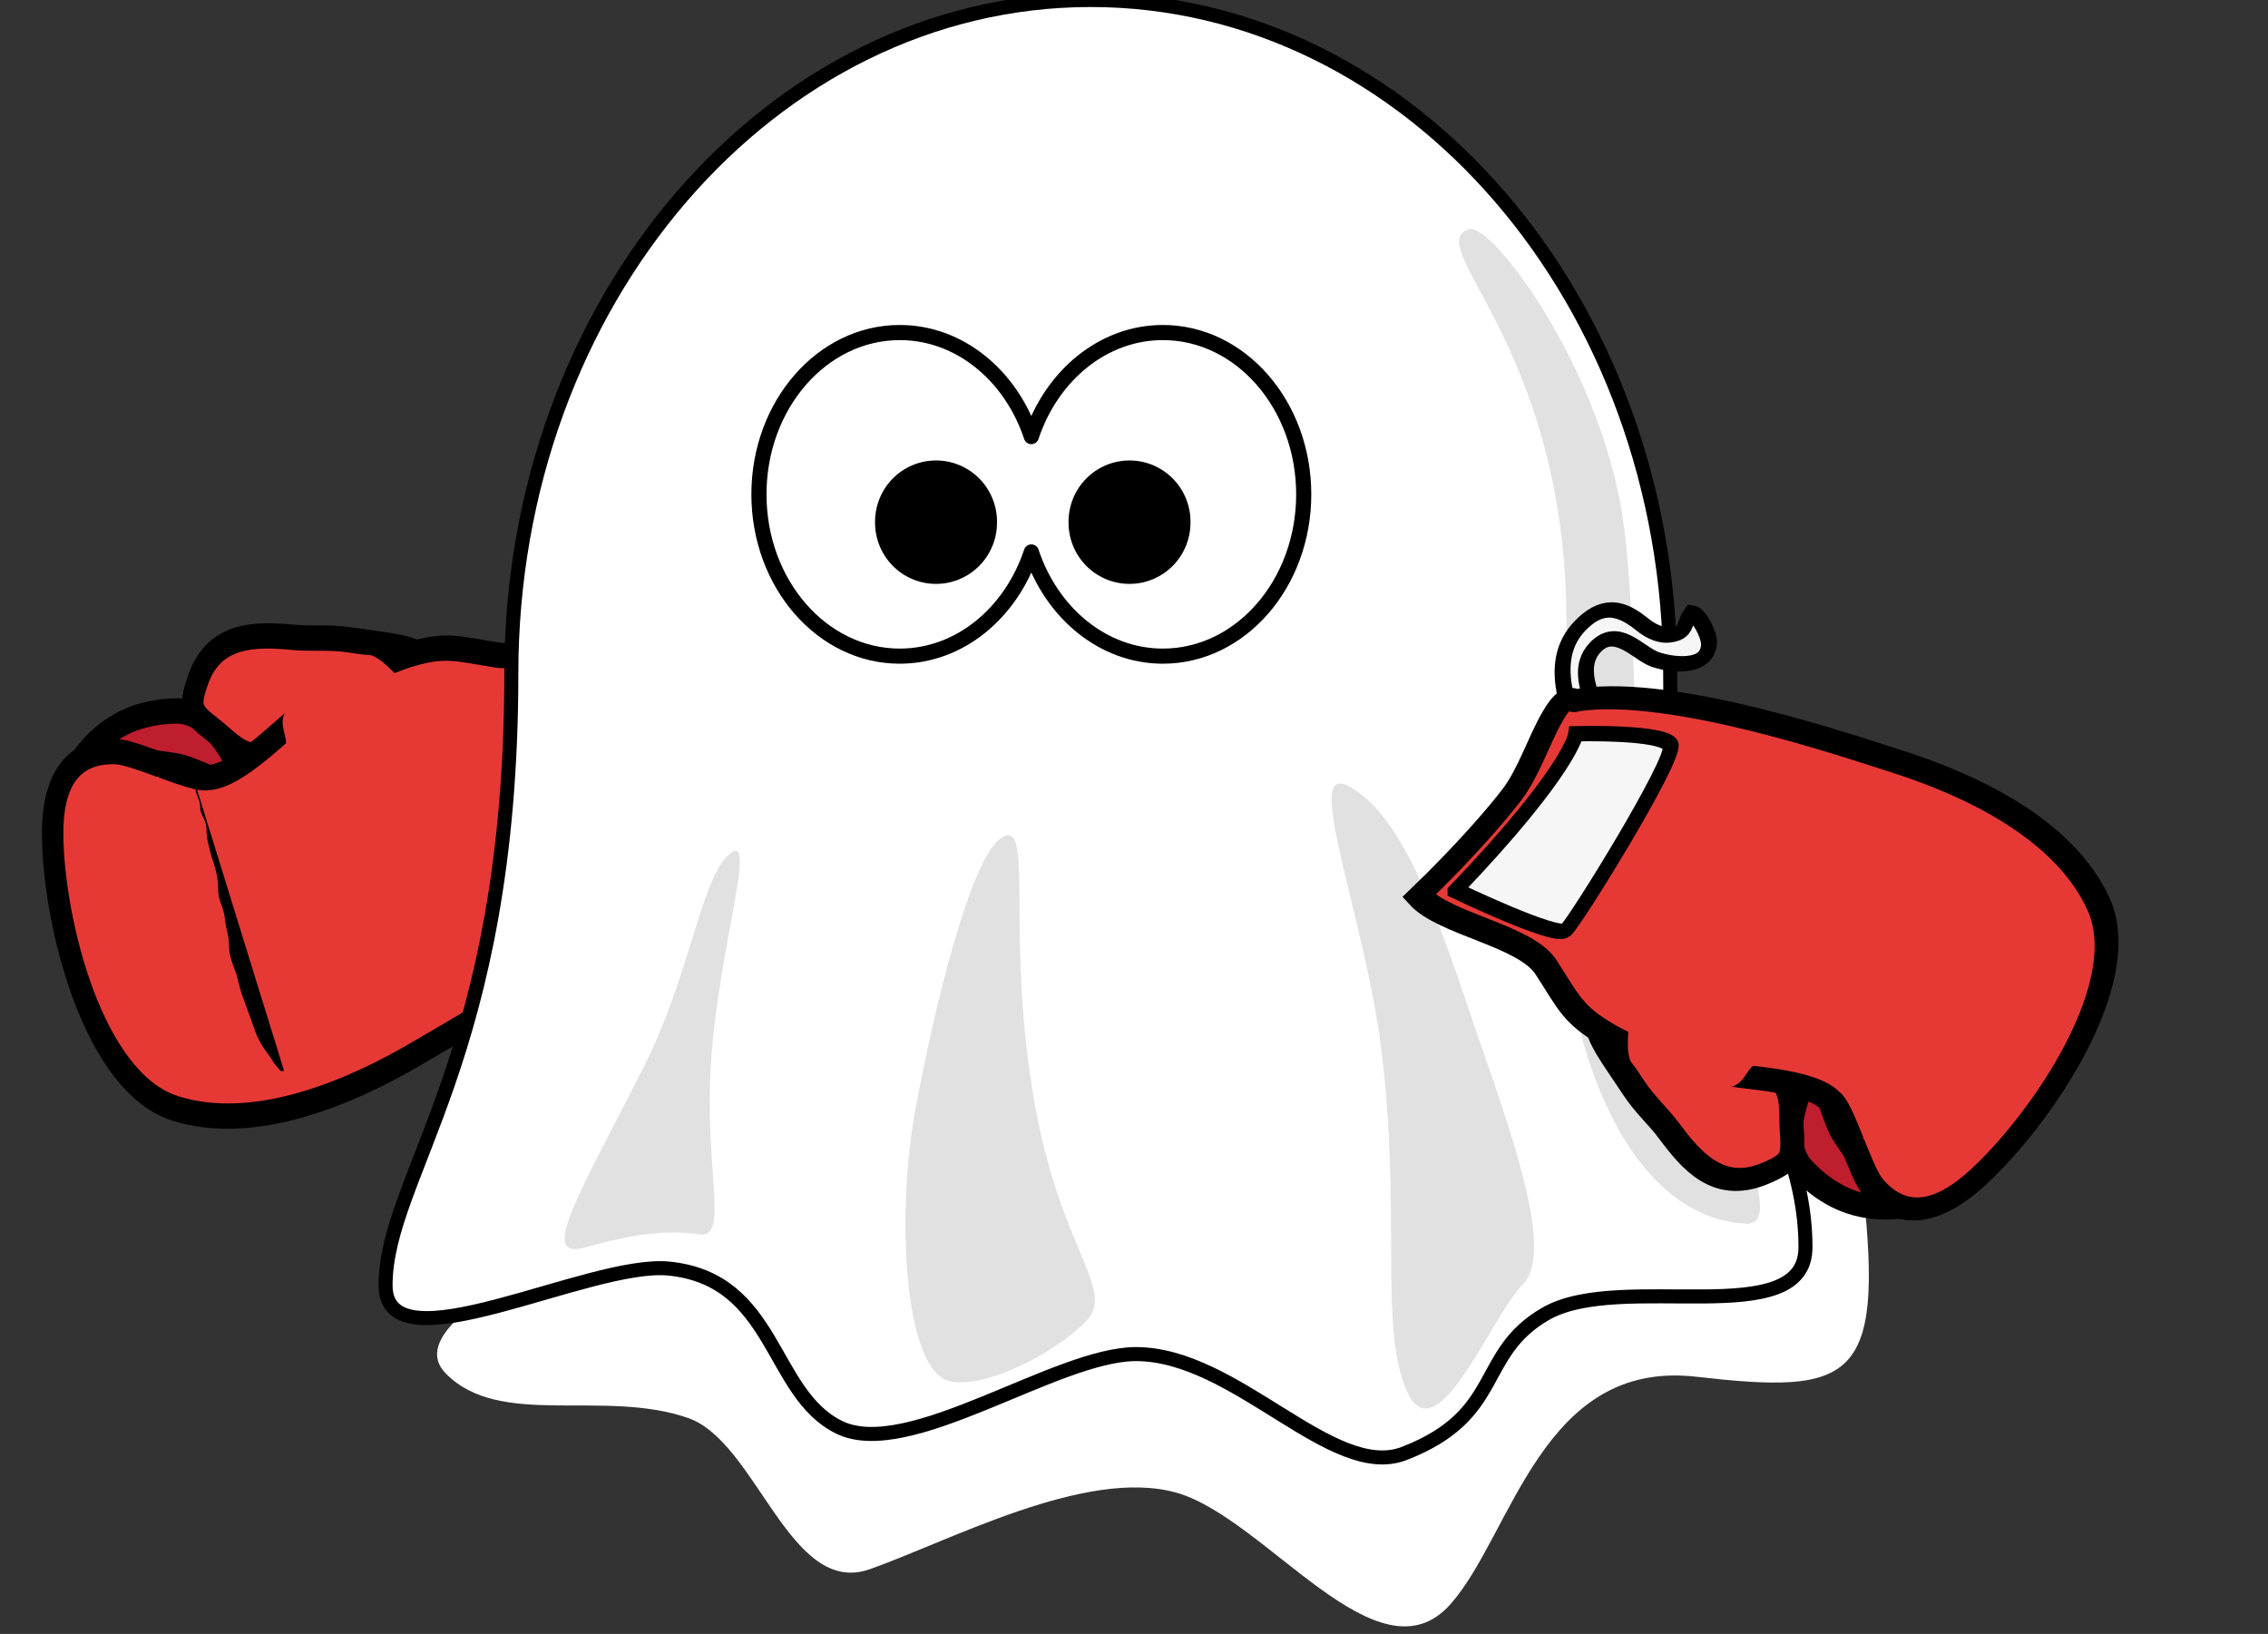 <?xml version="1.0"?><svg width="600.004" height="432.226" xmlns="http://www.w3.org/2000/svg" xmlns:xlink="http://www.w3.org/1999/xlink">
 <rect width="100%" height="100%" fill="#333333" stroke="none"/>
 <title>brandons designs</title>
 <g>
  <title>Layer 1</title>
  <polyline id="svg_9" points="-396.498,201.774 -396.498,202.774 -395.498,203.774 -394.498,204.774 -392.498,207.774 -390.498,209.774 -386.498,212.774 -382.498,215.774 -375.498,220.774 " opacity="0.5" stroke-linecap="round" fill="none"/>
  <g id="svg_11">
   <use id="svg_4" x="69.972" y="38.265" transform="rotate(-176.566, 103.473, 227.279) matrix(1.89, 0, 0, 2.233, -855.867, -782.532)" xlink:href="#svg_2"/>
   <g id="layer1">
    <path d="m117.939,363.33c14.338,14.607 41.604,3.984 64.074,11.765c18.219,6.309 26.889,47.494 48.08,40.016c21.191,-7.478 57.119,-26.888 80.963,-20.296c23.844,6.591 53.551,51.282 72.75,29.456c16.306,-18.537 24.104,-64.742 64.888,-60.087c40.909,4.669 49.736,1.544 44.245,-48.913c-3.185,-29.27 22.2,-53.578 -12.144,-76.305c-53.554,-35.439 -138.729,-13.393 -190.334,21.276c-59.092,39.698 -194.071,81.137 -172.522,103.089z" id="path3282" stroke-width="1px" fill-rule="evenodd" fill="#ffffff"/>
    <path d="m441.85,178.155c0,88.17 35.791,110.899 35.791,151.792c0,22.681 -35.398,-27.978 -55.259,-16.512c-18.42,10.635 -41.111,20.681 -64.144,4.841c-13.717,-9.433 5.41,-24.788 -21.11,-24.788c-21.154,0 -53.393,15.22 -73.563,18.499c-18.337,2.981 -37.912,-16.489 -70.263,-5.392c-20.119,6.901 -91.303,56.105 -91.303,33.424c0,-28.885 33.273,-60.352 33.273,-161.864c0,-98.341 68.673,-178.155 153.288,-178.155c84.615,0 153.289,79.813 153.289,178.155z" id="path2399" stroke-miterlimit="4" stroke-linejoin="round" stroke-linecap="round" stroke-width="3.71" fill-rule="nonzero" fill-opacity="0.627" fill="#dbdbe3"/>
    <path d="m441.85,178.155c0,88.17 35.791,110.899 35.791,151.792c0,22.681 -48.884,6.134 -68.744,17.601c-18.42,10.635 -10.874,26.655 -37.395,36.933c-19.054,7.384 -44.46,-26.282 -70.98,-26.282c-21.154,0 -60.197,28.376 -78.534,19.357c-18.337,-9.019 -16.598,-39.066 -44.949,-41.969c-21.159,-2.167 -75.039,27.113 -75.039,4.433c0,-28.885 33.273,-60.352 33.273,-161.864c0,-98.341 68.673,-178.155 153.288,-178.155c84.615,0 153.289,79.813 153.289,178.155z" id="path2383" stroke-miterlimit="4" stroke-linejoin="round" stroke-linecap="round" stroke-width="3.71" stroke="#000000" fill-rule="nonzero" fill="#ffffff"/>
    <path d="m238.03,87.967c-20.563,0 -37.251,19.174 -37.251,42.801c0,23.627 16.688,42.801 37.251,42.801c15.888,0 29.46,-11.461 34.811,-27.564c5.351,16.104 18.923,27.564 34.811,27.564c20.563,0 37.251,-19.174 37.251,-42.801c0,-23.627 -16.688,-42.801 -37.251,-42.801c-15.885,0 -29.458,11.427 -34.811,27.526c-5.353,-16.099 -18.926,-27.526 -34.811,-27.526z" id="path2387" stroke-miterlimit="4" stroke-linejoin="round" stroke-linecap="round" stroke-width="4" stroke="#000000" fill-rule="nonzero" fill="#ffffff"/>
    <path d="m314.945,138.131a16.13,16.196 0 1 1 -32.259,0a16.13,16.196 0 1 1 32.259,0z" id="path2389" stroke-miterlimit="4" stroke-linejoin="round" stroke-linecap="round" stroke-width="55.657" fill-rule="nonzero" fill="#000000"/>
    <path d="m263.759,138.131a16.13,16.196 0 1 1 -32.259,0a16.13,16.196 0 1 1 32.259,0z" id="path2396" stroke-miterlimit="4" stroke-linejoin="round" stroke-linecap="round" stroke-width="55.657" fill-rule="nonzero" fill="#000000"/>
    <path d="m388.591,60.648c5.902,-2.08 35.598,37.205 41.012,78.489c3.682,28.079 2.121,71.418 6.364,96.167c4.243,24.749 40.915,88.991 26.163,88.388c-34.648,-1.414 -56.752,-57.149 -48.841,-136.865c8.922,-89.899 -38.625,-121.271 -24.698,-126.179z" id="path2398" stroke-width="1px" fill-rule="evenodd" fill-opacity="0.118" fill="#000000"/>
    <path d="m402.733,339.955c-8.019,7.855 -22.627,45.255 -30.406,28.284c-7.778,-16.971 -1.287,-47.191 -7.071,-91.924c-4.4,-34.024 -20.587,-74.625 -8.678,-68.439c11.868,6.165 20.493,24.751 31.305,57.125c9.453,28.304 24.456,65.542 14.849,74.953z" id="path3170" stroke-width="1px" fill-rule="evenodd" fill-opacity="0.118" fill="#000000"/>
    <path d="m287.469,349.34c-7.671,8.195 -26.443,17.954 -35.941,16.107c-12.511,-2.433 -14.438,-44.388 -9.414,-71.66c4.95,-26.87 14.487,-66.042 22.456,-71.918c9.692,-7.146 0.702,26.773 9.793,73.403c6.956,35.681 20.592,46.071 13.107,54.069z" id="path3172" stroke-width="1px" fill-rule="evenodd" fill-opacity="0.118" fill="#000000"/>
    <path d="m184.945,326.52c-11.108,-1.62 -21.615,1.14 -30.406,3.536c-12.297,3.351 -0.781,-15.154 15.556,-47.376c12.356,-24.369 15.255,-49.484 22.42,-56.317c8.535,-8.14 -2.387,23.698 -4.414,54.625c-1.88,28.683 5.036,46.728 -3.157,45.533z" id="path3174" stroke-width="1px" fill-rule="evenodd" fill-opacity="0.118" fill="#000000"/>
    <path d="m161.61,108.024c27.337,-73.67 79.953,-89.138 93.338,-88.388c20.327,1.139 14.724,30.624 -24.749,41.012c-40.231,10.588 -82.972,86.136 -68.589,47.376z" id="path3279" stroke-width="1px" fill-rule="evenodd" fill-opacity="0.627" fill="#ffffff"/>
   </g>
   <use x="262.939" y="44.338" transform="rotate(51.52, 468.168, 240.601) matrix(1.89, 0, 0, 2.233, -855.867, -782.532)" xlink:href="#svg_2" id="svg_3"/>
   <path transform="rotate(-20.16, 60.557, 242.123)" d="m60.077,285.747c-0.503,0 -0.813,-0.049 -1.006,-0.642c-0.272,-0.838 -0.659,-1.335 -1.006,-3.208c-0.258,-1.396 -1.256,-3.802 -1.508,-7.057c-0.099,-1.277 0,-3.849 0,-5.132c0,-2.566 0,-3.208 0,-5.774c0,-1.925 0.248,-4.413 0.503,-6.415c0.081,-0.633 -0.267,-4.686 0.503,-7.057c0.272,-0.838 0.883,-2.576 1.006,-3.849c0.253,-2.625 0.845,-4.507 1.006,-5.774c0.255,-2.003 -0.394,-3.587 1.006,-7.057c0.325,-0.807 1.006,-3.849 1.006,-7.698c0,-0.642 0.422,-3.857 0.503,-4.491c0.255,-2.003 0.747,-2.453 1.006,-3.849c0.231,-1.249 0,-1.925 0,-2.566c0,-0.642 -0.192,-1.332 0,-1.925c0.272,-0.838 0.503,-1.283 0.503,-2.566c0,-0.642 0,-1.283 0,-1.925c0,-0.642 0.503,-1.925 0.503,-2.566c0,-0.642 0.503,-1.925 0.503,-3.208c0,-0.642 0,-1.283 0,-1.925c0,-0.642 0,-1.283 0,-1.925l0,-0.642" id="svg_10" fill="#000000"/>
  </g>
 </g>
 <defs>
  <symbol viewBox="0 0 960 841.89" height="841.89px" width="960px" y="0px" x="0px" xmlns:xlink="http://www.w3.org/1999/xlink" id="svg_2">
   <path d="m459.555,421.009c-1.675,0.75 3.323,9.416 9.417,8.949c3.625,-0.278 8.688,-1.318 12.43,-5.98c-4.592,-0.298 -10.824,-0.174 -13.6,-0.601c-1.56,-0.239 -8.247,-2.368 -8.247,-2.368z" stroke-width="3" stroke="#000000" fill="#BE1E2D"/>
   <path d="m404.14,419.967c1.156,-0.174 3.306,-1.475 4.367,-2.14c-3.024,-2.944 -13.989,-1.886 -14.817,-7.161c-0.562,-3.586 4.339,-3.515 6.435,-4.58c1.928,-0.979 5.91,-4.137 3.046,-6.226c-0.9,-0.657 -4.085,-1.248 -4.927,-0.569c0.511,1.519 1.931,1.725 0.659,3.483c-0.79,1.092 -2.328,1.623 -3.54,1.855c-2.765,0.53 -5.523,1.432 -5.453,4.818c0.129,6.177 7.008,7.754 11.566,9.4c1.168,0.422 2.093,0.407 2.873,1.445" stroke-miterlimit="3" stroke-width="2" stroke="#000000" fill="#F6F6F7"/>
   <path d="m437.122,428.867" stroke="#000000" fill="#FFFFFF"/>
   <path d="m435.764,438.516c1.813,0.693 5.368,0.77 9.656,1.091c2.641,0.198 5.189,-0.181 7.727,-0.112c5.205,0.139 10.979,-0.031 12.919,-5.607c1.261,-3.619 0.485,-4.174 -2.414,-5.859c-2.155,-1.254 -4.288,-3.185 -6.614,-2.691c-2.691,0.57 -6.756,0.974 -9.221,2.223c-2.581,1.309 -6.264,4.582 -8.91,6.171c-1.44,0.866 -1.615,0.927 -3.117,3.615l-0.026,1.169" stroke-width="3" stroke="#000000" fill="#E63936"/>
   <path d="m463.961,422.297c1.921,-0.461 10.304,2.486 12.976,2.428c6.368,-0.138 8.706,-4.19 8.167,-10.441c-0.889,-10.301 -7.713,-28.843 -19.409,-31.331c-11.214,-2.385 -24.204,3.023 -33.444,8.298c-5.294,3.023 -27.5,15 -34.183,24.774c-0.042,0.062 -0.067,0.132 -0.098,0.197c-0.386,0.823 -1.909,0.247 -0.486,3.392c1.413,3.125 4.089,6.367 5.09,9.676c0.775,2.56 2.154,8.554 2.997,16.098c5.359,-0.295 13.594,-6.972 18.87,-6.545c5.773,0.465 7.478,1.061 12.837,-0.733c4.957,-1.657 9.227,-4.633 13.791,-7.551c2.735,-1.75 8.523,-7.928 12.892,-8.262" stroke-width="3" stroke="#000000" fill="#E63936"/>
   <path d="m470.566,422.223c3.545,-2.271 5.337,-3.635 7.23,-7.405" fill="#E63936"/>
   <path d="m437.072,434.674c1.277,0.982 3.588,3.111 5.258,3.271c1.813,0.175 5.049,-1.667 6.591,-2.777c1.388,-1 4.399,-3.375 4.923,-5.055c0.391,-1.256 -0.643,-2.299 -0.594,-3.495c0.047,-1.167 0.9,-1.849 1.25,-2.868c-3.574,-1.084 -6.367,2.871 -8.781,4.689c-1.618,1.22 -8.651,4.187 -8.751,6.07" fill="#E63936"/>
   <path d="m408.155,441.575c-3.155,-19.575 -6.678,-22.725 -6.678,-22.725s7.534,-8.472 9.527,-7.9c1.992,0.572 11.056,21.87 11.126,23.365c0.071,1.494 -13.975,7.26 -13.975,7.26z" stroke-miterlimit="3" stroke-width="2" stroke="#000000" fill="#F6F6F7"/>
  </symbol>
 </defs>
</svg>